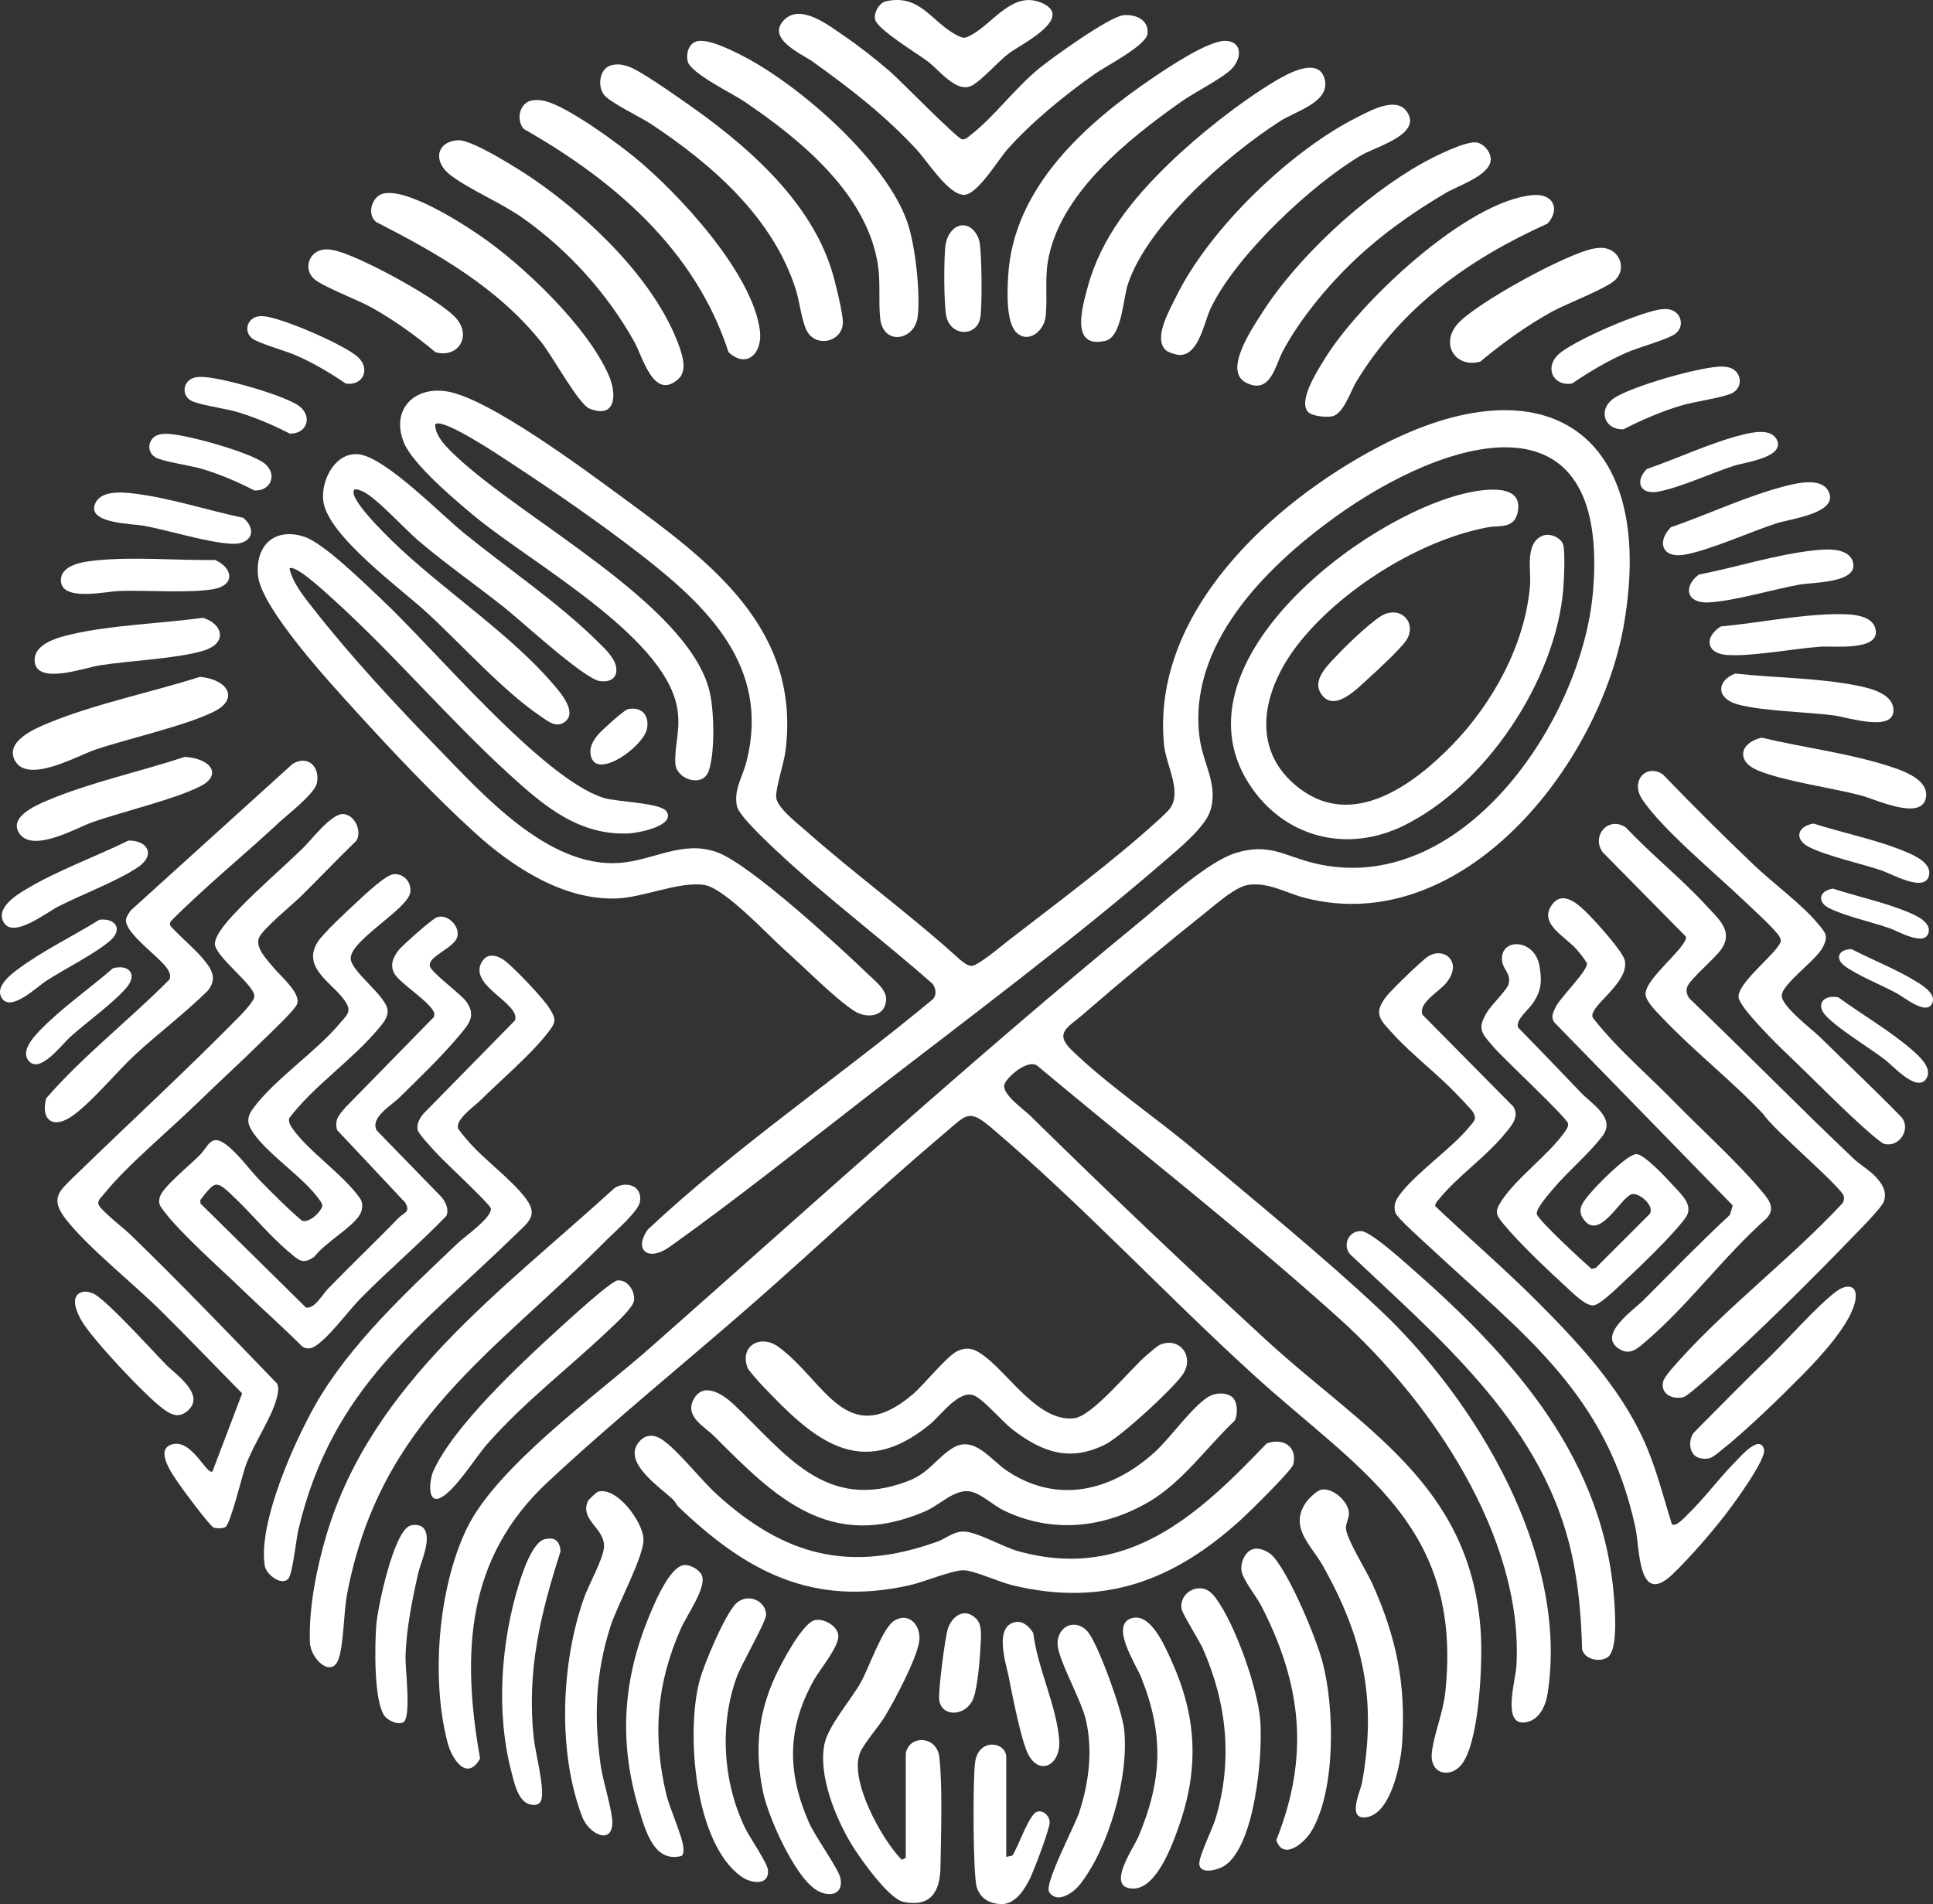 <?xml version="1.0" encoding="UTF-8"?>
<svg xmlns="http://www.w3.org/2000/svg" id="Calque_1" data-name="Calque 1" viewBox="0 0 663.99 654.19">
  <rect x="0" y="0" width="663.99" height="654.19" fill="#333333" stroke="none"/>
  <defs>
    <style>
      .cls-1 {
        fill: #fff;
      }
    </style>
  </defs>
  <path class="cls-1" d="M354.2,383.63c26.07,25.67,53.1,51.3,80.05,76.15,33.84,31.2,71.45,50.14,74.44,101.79.56,9.62-.48,38.19-7.1,45.21-4,4.23-10.41,2.48-9.78-4.36.55-6.03,3.91-13.89,4.67-21.14,6.04-57.67-29.82-76.01-66.29-109.29-29.86-27.24-58.64-58.12-89.27-84.2-8.19-6.98-8.76-4.97-16.25,1.36-22.05,18.61-43.23,38.69-64.92,57.72-23.55,20.67-48.93,41.15-71.72,62.44-27.96,26.12-29.52,58.78-23.12,94.89-4.48,7.98-9.65.31-11.17-5.48-5.72-21.85-3.26-52.79,6.44-73.24,10.13-21.38,44.6-46.05,63.04-62.32,55.53-49,110.87-99.35,168.1-146.29,8.3-6.81,23.48-20.82,33.11-23.8,11.59-3.58,16.6.99,26.99,3.5,50.5,12.24,92.07-48.79,95.79-93.44,5.88-70.49-50.89-52.78-88.82-25.33-23.63,17.11-50.75,43.92-46.27,76.07,1.21,8.69,6.55,15.98,3.52,24.94-1.87,5.55-10.97,13.01-15.56,16.97-31.19,26.96-67.03,53.71-99.81,79.05-22.85,17.66-46.97,36.96-70.35,53.63-7.06,5.04-12.5,1.18-7.38-6.05,30.46-28.52,65.32-52.07,97.43-78.72,1.87-1.38,1.67-3.81.44-5.61-17.56-15.53-36.87-29.96-53.92-46.01-2.95-2.77-12.69-11.84-13.36-15.1-1.17-5.69,1.98-10.07,3.31-15.37,8.21-32.57-13.39-53.26-36.67-71.31-13.64-10.58-29.63-21.62-44.1-31.1-3.35-2.19-23.65-15.91-26.19-13.42-.06,4.29,4.45,8.41,7.43,11.21,23.01,21.59,78.14,49.97,86.55,79.46,1.92,6.73,2.24,21.82,0,28.42-2.01,5.91-11.27,2.98-11.49-2.68-.27-6.72,2.05-11.83.54-19.49-4.83-24.46-49.9-49.22-69.13-65.04-6.58-5.41-21.56-18.06-24.62-25.53-4.45-10.86,2.87-19.25,14.28-17.72,14.3,1.91,48.14,27.22,60.93,36.61,29.74,21.82,61.23,44.83,55.84,87.03-.54,4.26-3.31,12.39-3.2,15.73.12,3.61,7.3,9.09,10.04,11.52,17.26,15.29,36.05,28.9,53.13,44.44,1.24.88,2.38,2.08,4.03,2.11,2.04.04,10.49-7.09,12.84-8.91,15.91-12.28,36.16-27.41,50.74-40.72,1.3-1.19,3.85-3.42,4.72-4.77,3.8-5.84-1.58-14.67-2.25-21.44-4.55-45.43,37.04-83.19,73.63-102.44,57.72-30.38,95.59-4.41,84.35,60.9-8.32,48.34-55.29,107.93-109.51,94.05-6.43-1.65-12.26-5.34-19.14-4.56-4.52.52-10.54,5.93-14.19,8.84-14.24,11.35-29.52,24.06-43.29,35.98-4.8,4.16-9.63,6.11-3.74,11.87,12.23,11.96,29.5,23.63,42.94,34.97,20.42,17.23,43.25,35.81,62.6,53.94,33.49,31.38,65.57,84.63,58.09,132.32-.67,4.27-2.86,9.25-7.77,9.9-7.94,1.04-3.24-14.42-2.95-19.3,2.65-44.27-29.47-91.24-60.9-119.52-33.33-30-68.88-57.69-103.26-86.45-3.12-3.39-11.4,3.86-11.77,6.39-.49,3.32,6.94,8.44,9.26,10.72v.02Z"></path>
  <path class="cls-1" d="M79.81,410.7c-5.68-5.28-5.88-4.99-11,1.58l.04,1.2,36.26,35.76c3.03.45,5.64-4.49,7.49-6.39,8.04-8.28,16.39-16.24,24.43-24.52,1.68-1.72,4.11-1.79,2.16-5.16l-23.4-24.93c-.95-3.64.72-5.19,2.84-7.74l30.51-31.18.04-1.2c-.97-3.59-11.76-10.22-13.68-13.57-1.72-3.01-.37-5.85,1.53-8.21,1.37-1.69,11.39-10.59,13-11.17,3.6-1.32,7.86,2.87,7.11,6.5-.84,4.07-10.34,6.82-9.46,10.31.58,2.28,10.61,9.47,12.57,12.24,3.47,4.89.65,7.8-2.7,11.81-5.98,7.13-13.81,14.61-20.5,21.2-2.61,2.58-10.14,6.86-7.59,11.22l22.35,22.97c1.29,1.77,2.52,4.1,1.5,6.34-9.4,9.77-19.76,18.49-29.26,28.15-4.26,4.33-9.11,11.06-13.55,14.86-1.97,1.69-4.04,3.52-6.68,1.84-6.86-6.83-14.14-13.27-21.09-19.99-6.95-6.72-20.95-19.14-26.54-26.65-1.29-1.74-1.95-2.57-1.23-4.88,1.03-3.32,10.57-11.06,13.63-14.19s3.86-7.55,9.04-3.67c4.41,3.32,8.15,8.82,12.04,12.74,4.52,4.56,9.02,9.13,13.9,13.31,2.37,1.45,7.41-3.5,7.14-5.32-.19-.78-.7-1.34-1.13-1.95-5.37-7.56-17.3-15.13-22.56-22.76-2.16-3.14-2.41-5.26-.07-8.44,7.49-10.14,21.71-19.48,29.88-29.33,2.15-2.6,3.98-3.68,2.06-6.95-3.75-6.38-15.5-11.62-9.82-20.81,1.86-3.02,10.41-10.92,13.46-13.74,2.5-2.31,9.9-9.45,12.76-9.65,3.47-.23,6.14,2.84,5.63,6.3-.86,5.68-20.24,16.25-20.46,22.51-.16,4.57,12.47,13.07,12.69,18.11.11,2.4-1.61,4.32-3.05,6.06-9.02,10.88-22.18,19.58-30.79,30.89-.22,1.54.43,2.44,1.22,3.6,5.24,7.56,17.2,15.64,22.93,23.61,1.29,1.66,1.22,3.91.25,5.72-2.4,4.45-12.39,10.02-15.63,14.58-4.1,2.92-5.41,1.28-8.76-1.51-6.91-5.78-12.89-13.29-19.53-19.46h.02Z"></path>
  <path class="cls-1" d="M130.94,205.81c18.13,16.9,55.17,61.6,76.36,68.31,4.57,1.45,19.77,1.62,21.69,4.71,3.07,4.94-9.88,7.36-12.84,7.5-17.27.86-29.37-9.47-41.31-20.37-21.16-19.33-39.84-41.58-61.19-60.79-1.81-1.63-12.42-11.54-14.21-9.83,1.16,5.21,5.52,10.38,8.81,14.57,12.46,15.84,27.82,32.41,41.9,46.88,15.7,16.14,38.13,41.43,62.58,39.69,11.72-.83,21.64-7.92,33.48-3.71,11.45,4.07,42.35,32.69,52.46,42.4,2.34,2.25,5.93,4.98,5.71,8.42-.39,5.93-6.82,6.44-11.02,3.7-6.65-4.32-16.97-14.84-23.46-20.58-6.03-5.33-21.02-21.7-28.12-22.69-8.81-1.23-20.75,4.43-30.39,4.68-18.01.47-35.19-10.75-48.04-22.38-13.71-12.41-28.75-28.34-41.25-42.1-8.35-9.19-32.41-35.22-33.48-46.51-.98-10.4,5.78-16.63,15.94-13.28,6.72,2.22,20.63,15.99,26.4,21.37h-.02Z"></path>
  <path class="cls-1" d="M67.63,379.1c-9.59,9.38-24.12,21.37-32.14,31.39-.7.88-1.85,1.77-1.73,3.06.16,1.79,8.94,8.61,10.82,10.43,17.27,16.71,33.94,34.14,50.64,51.42.63,1.7.28,3.27-.15,4.94-1.7,6.7-8.01,15.79-10.66,23.16-1.19,3.31-5.27,20.3-7.02,21.17-1.03.51-2.85.51-3.95.18-1.28-.39-10.74-13.18-12.2-15.36-1.89-2.8-8.26-11.46-2.17-13.24,6.88-2.01,11.91,10.74,13.92,9.28l10.19-26.8c-9.34-9.47-18.53-19.07-27.98-28.43-9.34-9.26-24.86-21.57-32.51-31.32-5.73-7.3-2.34-9.77,3.11-15.08,18.68-18.18,38.01-35.94,56.29-54.53,1.34-1.37,5.38-5.53,5.3-7.18-.17-3.77-12.38-12.7-13.5-17.31-.84-3.46,6.2-10.57,8.76-13.2,6.77-6.96,14.39-13.5,21.38-20.26,2.87-2.77,9.65-11.73,13.66-11.73s6.8,5.73,4.72,9.17c-6.48,6.26-12.67,12.8-19.08,19.12-2.69,2.65-13.54,11.55-14.43,14.38-1.11,3.49,2.69,7.14,4.75,9.74,2.42,3.04,9.76,8.99,8.42,12.83-.73,2.09-9.64,10.41-11.85,12.6-7.39,7.29-15.14,14.33-22.57,21.58h-.02Z"></path>
  <path class="cls-1" d="M516.36,390.19c-6.07,7.28-15.88,14.23-21.81,21.5-.58.72-1.73,1.79-1.54,2.73,11.74,11.12,24.09,21.76,35.49,33.2,13.95,14.02,27.58,28.77,35.86,46.61,4.4,9.48,6.8,19.46,9.91,29.36,1.24,1.39,4.71-2.56,5.61-3.43,5.73-5.55,10.51-12.17,16.12-17.84,1.83-1.85,8.48-9.68,9.94-4.38.93,3.35-10.58,18.99-13.28,22.47-4.99,6.43-12.16,14.73-18.05,20.39-12.03,11.56-11.28-8.74-12.84-15.97-9.88-45.73-37.62-65.59-70.53-96.23-2.09-1.94-11.29-10.12-11.88-11.86-.88-2.58.11-4.56,1.68-6.59,6.04-7.8,17.89-15.73,24.06-23.43,1.46-1.82,2.16-2.32.9-4.61-.49-.88-4.41-4.89-5.5-6.04-6.72-7.08-15.22-13.46-21.76-20.61-4.43-4.84-7.29-7-2.57-13.08,1.72-2.22,12.23-12.42,14.43-13.81,5.35-3.39,12.03,1.86,6.25,9.05-2.54,3.16-9.66,6.86-8.26,10.98l31.25,31.61c2.34,3.77-1.1,7.11-3.49,9.97v.02Z"></path>
  <path class="cls-1" d="M498.78,256.01c13.97-14.35,25.14-34.58,26.79-54.91.42-5.16-1.82-14.23,4.08-16.95,2.65-1.22,6.87.53,7.41,3.4.56,3,.21,11.46-.07,14.83-2.61,31.4-26.68,67.51-54.92,81.34-18.79,9.2-39.68,4.47-51.86-12.69-29.74-41.89,37.7-93.71,73.84-101.71,5.67-1.25,19.23-3.38,17.32,6.5-1.16,6.03-6.26,4.6-10.26,5.34-23.45,4.34-50.69,21.49-65.34,40.33-11.89,15.3-17.01,36.08.72,49.48,18.49,13.99,39.19-1.5,52.29-14.96Z"></path>
  <path class="cls-1" d="M164.88,378.18c-1.98,1.97-8.39,6.34-7.54,9.45.15.55,2.32,3.07,2.92,3.79,5.71,6.87,15.48,13.69,20.52,20.57,4.12,5.63.65,7.96-3.3,11.82-33.29,32.45-63.31,52.6-74.94,101.57-.87,3.67-1.91,14.36-3.29,16.68-1.94,3.25-7.79-.82-8.31-4.17-2.31-14.63,10.02-42.24,17.35-55.17,11.83-20.86,31.69-39.18,48.96-55.6,2.39-2.27,11.91-8.93,11.35-11.95-.27-1.44-15.56-15.66-18-18.3-1.44-1.56-6.82-7.17-7.12-8.63-.45-2.16.68-4,2-5.63l31.45-32.06c1.83-5.93-16.06-11.84-11.48-19.95,1.87-3.31,5.17-2.54,7.79-.64,3.21,2.32,13.12,12.79,15.29,16.14,2.86,4.44,2.41,5.23-.79,9.28-5.72,7.26-16.06,16.03-22.84,22.79l-.02.02Z"></path>
  <path class="cls-1" d="M644.06,404.06c2.37,2.57,4.13,4.93,3.13,8.55-.55,2.03-8.2,9.72-10.29,11.88-15.06,15.59-32.66,33.07-48.8,47.56-1.62,1.46-8.45,7.61-9.81,7.96-4.01,1.02-8.11-1.29-6.95-5.48.48-1.74,4.34-5.89,5.81-7.51,16.91-18.67,38.31-34.92,55.59-53.45.64-.72.77-1.59.64-2.51-.45-2.93-24.58-23.24-27.61-28.2-10.84-11.54-23.94-21.71-34.74-33.14-1.87-1.98-5.68-5.59-5.79-8.16-.24-5.3,14.63-16.39,13.88-19.75l-28.62-29.03c-3.97-5.6,1.98-12.58,8.03-8.45,8.75,9.34,19.38,17.79,27.95,27.19,3.91,4.29,8.84,8.29,5.01,14.3-2.13,3.34-11.15,10.63-11.98,13.39-.42,1.37,0,2.8.88,3.9,18.99,18.19,37.37,37.02,56.46,55.1,1.97,1.86,5.41,3.93,7.18,5.83h.02Z"></path>
  <path class="cls-1" d="M542.99,375.35c3.68,3.88,12.11,8.72,7.53,14.85-4.59,6.13-11.88,12.15-16.97,18.22-1.47,1.74-5.94,6.78-5.67,8.64.3,2.04,16.11,16.55,18.81,18.89l1.44-.33,18.51-18.5c1.97-2.64-3.6-7.57-6.15-6.81-3.94,1.18-11.27,16.71-16.77,8.24-2.1-3.24.26-5.81,2.35-8.35,2.34-2.85,12.91-13.74,16.09-13.67,2.62.05,10.19,8.11,12.23,10.39,3.01,3.36,7.81,7.23,4.45,11.68-4.87,6.44-15.33,16.42-21.43,22.11-2.03,1.89-7.91,7.7-10.15,7.79-2.76.11-7.03-4.3-9.23-6.31-6.3-5.74-16.15-15.09-21.45-21.51-2.63-3.2-3.34-4.25-.85-8.05,5.33-8.1,16.15-15.76,21.69-23.65.64-.91,1.34-1.74,1.21-2.97-.19-1.81-22.17-22.31-25.34-26.01-4.31-5.04-6.18-6.35-2.32-12.51,1.48-2.37,6.87-7.61,7.27-9.45.79-3.59-1.86-4.92-2.24-7.69-1.15-8.24,11.18-8.09,12.81,1.51.9,5.26.69,8.41-2.22,12.78-1.56,2.34-5.97,5.62-5.16,8.34,7.22,7.42,14.42,14.83,21.54,22.33h.02Z"></path>
  <path class="cls-1" d="M232.92,517.57c-.57-.54-.86-1.48-1.55-2.16-4.46-4.4-18.28-13.24-11.55-20.36,2.31-2.45,5.19-2.14,7.79-.33,5.62,3.92,12.98,13.57,18.59,18.68,23.24,21.16,45.64,27.09,75.76,16.27,2.97-1.07,5.58-3.51,9.03-3.47,4.55.04,13.49,5.29,18.83,6.77,37.3,10.32,61.58-12.23,85.29-37.05,5.5-2,10.56.92,9.16,7.15-.46,2.05-15.08,16.38-17.77,18.83-23.17,21.2-47.39,30.35-78.82,22.73-4.37-1.06-13.01-5.02-16.59-5.13-3.79-.12-13.87,4.08-18.57,5.13-33.46,7.52-56.19-4.61-79.59-27.06h0Z"></path>
  <path class="cls-1" d="M575.33,378.76c9.14,9.37,20.9,19.97,29.1,29.67,2.59,3.06,5.93,6.34,2.39,10.18-14.52,12.84-27.03,30.01-41.69,42.44-2.77,2.35-5.26,4.74-8.97,2.39-7.62-4.82,4.96-13.31,8.37-16.74,9.83-9.85,19.53-19.85,29.72-29.33l.94-3.22-61.27-62.88c-1.23-1.71-.49-3.25.28-4.94,1.71-3.72,11-12.47,10.94-15.32-.89-1.64-2.32-3.35-3.55-4.78-3.75-4.38-12.71-8.6-8.86-14.83,3.86-6.23,9.67-.52,13.03,2.88,2.61,2.65,11.74,12.69,12.36,15.7,1.62,7.8-12.15,15.42-11.1,19.46.08.29,2.93,3.68,3.48,4.32,7.18,8.38,16.95,16.92,24.82,24.99h0Z"></path>
  <path class="cls-1" d="M423.25,479.99c1.9,1.52,2.1,6.12.78,8.2-9.47,9-17.87,21.01-29.22,27.7-15.61,9.19-33.36,11.07-49.97,3.08-3.87-1.86-8.39-6.42-12.35-6.64-5.12-.29-9.81,4.84-14.78,6.96-32.84,14.03-51.63-5.06-72.48-25.94-3.21-3.21-10.08-6.65-7.03-12.46,3.37-6.41,10.14-1.85,13.8,1.59,17.62,16.62,31.46,37.36,60.02,26.33,7.11-2.74,9.65-7.81,15.16-11.26,7.36-4.61,13.11,3.98,18.53,7.65,17.54,11.84,36.26,7.07,51.04-6.38,5.35-4.87,12.81-15.6,18.34-18.92,2.33-1.4,5.98-1.65,8.17.09h0Z"></path>
  <path class="cls-1" d="M121.75,168.19c-2.84,2.96,13.95,18.67,16.55,21.06,15.98,14.72,37.84,29.54,51.75,45.83,2.51,2.94,8.64,9.9,3.67,13.15-2.84,1.85-5.55-.47-7.93-2.08-13.03-8.79-27.11-24.59-39-35.54-9.06-8.34-33.89-26.34-35.69-38.17-1.09-7.13,3.98-17.28,12.17-16.35,9.06,1.03,28.09,20.53,36.05,27.01,14.69,11.97,32.26,23.81,45.65,37.01,2.44,2.41,6.48,6,6.74,9.6.26,3.6-2.51,4.74-5.68,4.29-5.39-.77-26.73-20.45-32.54-25.07-9.8-7.8-20.17-15.02-29.73-23.12-4.56-3.86-15.03-15.44-19.48-17.11-.85-.32-1.55-.71-2.52-.52h-.01Z"></path>
  <path class="cls-1" d="M95.34,283.05c-8.66,8.09-17.83,15.73-26.53,23.78-1.4,1.29-10.17,9.37-10.35,10.06-.14.5-.1.94.22,1.37,3.25,3.62,7.67,7.23,10.78,10.83s5.47,7.04,1.83,11.37c-7.76,7.66-16.62,14.3-24.63,21.68-6.71,6.19-14.59,15.99-21.51,21.05-6.92,5.06-11.24,1.59-9.3-5.83,12.79-14.74,28.64-26.95,42.41-40.89.46-1.47-.07-2.55-.87-3.75-2.67-3.99-14.23-11.9-14.13-16.57.03-1.12.99-2.29,1.55-3.26l55.72-50.46c5.44-3.22,9.47,1.27,8.3,6.69-.79,3.65-10.37,10.99-13.5,13.92h0Z"></path>
  <path class="cls-1" d="M208.62,425.76c-38.87,39.25-77.99,62.09-89.37,121.78-1.21,6.36-1.15,16.96-2.87,22.24-2.31,7.09-9.69.33-9.92-5.5-.46-11.78,2.3-25.51,5.65-36.81,15.52-52.3,60.65-84.25,98.97-119.28,4.06-2.58,9.63-.79,8.76,4.67-.53,3.33-8.7,10.36-11.21,12.9h0Z"></path>
  <path class="cls-1" d="M261.33,475.48c-.8-.84-4.19-4.71-4.46-5.37-3.04-7.48,4.23-12.02,10.64-7.29,15.94,11.74,23.15,35.59,45.98,16.27,3.84-3.25,11.91-13.4,15.52-14.97,4-1.74,6.44-.25,9.51,2.1,8.45,6.49,18.49,22.46,30.47,21.05,6.38-.75,19.4-17.06,24.99-21.76,1.02-.86,3.61-3.14,4.59-3.54,6.8-2.77,11.91,4.32,7.63,10.37-3.61,5.12-21.23,21.37-26.76,24.06-11.89,5.79-21.05,2.67-31.05-4.8-4.08-3.05-9.32-9.57-13.21-11.86-5.24-3.08-11.89,6.45-15.62,9.52-24.39,20.07-40.44,5-58.26-13.8l.03.02Z"></path>
  <path class="cls-1" d="M625.24,356.39c9.33,9.15,18.86,18.14,27.97,27.49,3.36,4.18-.96,10.58-6.09,9.08-.68-.2-3.26-2.34-4.02-2.99-9-7.7-19.98-19.04-28.9-27.53-3.35-3.19-16.62-16.15-17-19.79-.46-4.51,11.03-13.54,13.79-17.82.74-1.14.93-1.43.4-2.77-.84-2.11-10.22-10.59-12.57-12.84-9.5-9.08-27.76-24.24-34.64-34.46-4.39-6.52,1.43-12.5,7.01-8.7,10.25,10.64,20.74,21.1,31.46,31.3,6.44,6.12,16.06,13.16,21.54,19.67,2.81,3.34,4.14,4.46,1.8,8.67-2.49,4.5-13.86,12.4-13.96,16.35-.09,3.69,10.32,11.5,13.19,14.31v.02Z"></path>
  <path class="cls-1" d="M269.4,6.8c5.61-5.62,15.18,1.87,19.91,5.09,5.66,3.85,11.25,8.22,16.43,12.7,3.51,3.03,23.09,23.13,24.79,23.29,1.29.06,2.05-.85,2.95-1.55,7.8-6,15.14-15.99,23.34-22.73,4.62-3.8,24.24-17.86,29.06-18.37,4.09-.43,8.85,1.54,8.28,6.39-.47,4.03-14.4,11.17-18.02,13.72-10.26,7.23-21.87,16.65-30.17,26.07-3.27,3.71-10.22,15.54-14.87,15.53-5.35-.01-12.53-11.55-16.22-15.53-11.16-12.01-22.36-20.62-35.58-30.14-3.78-2.72-16.39-7.96-9.9-14.47h0Z"></path>
  <path class="cls-1" d="M552.44,569.21c-2.5,2.07-7.99,1.12-8.98-2.48-.32-12.41-1.43-24.82-4.55-36.84-10.95-42.13-45.02-70.45-75.2-99-2.68-3.33-.29-8.14,3.92-7.91,3.07.16,13.11,9.14,16.01,11.67,36.17,31.62,68.54,67.12,71.04,118.11.18,3.77.68,14.04-2.25,16.46h0Z"></path>
  <path class="cls-1" d="M311.15,602.33c1.26-6.35,10.65-6.02,11.51,1.34,1.16,9.86.56,27.48.39,37.96-.14,8.33-3.39,13.74-12.76,11.79-4.99-1.04-14.86-14.94-17.69-19.58-5.52-9.08-11.55-23.75-9.43-34.47,1.28-6.47,9.06-15.14,12.53-21.37,2.85-5.12,7.43-18.6,11.41-21.13,5.18-3.29,9.51,1.75,8.61,7.27-1,6.08-8.34,19.94-11.74,25.56-2.16,3.56-7.2,9.26-8.54,12.47-3.89,9.32,7.51,30,14.34,36.81l1.35-.69v-35.98l.02.02Z"></path>
  <path class="cls-1" d="M239.25,14.22c3.87-1.15,12.44,3.2,16.22,5.17,19.47,10.13,48.91,35.91,56.21,56.96,2.72,7.86,4.53,24.25,3.55,32.45-.98,8.2-11.79,10.15-12.87.66-.62-5.45.08-11.9-.68-17.64-3.32-24.83-26.62-43.82-46.05-56.97-4.09-2.77-18.48-9.7-19.41-13.78-.59-2.59.29-6.03,3.04-6.84h-.01Z"></path>
  <path class="cls-1" d="M210.17,22.37c2-.46,3.51-.2,5.42.38,3.73,1.13,14.58,8.78,18.39,11.41,21.44,14.78,45.16,34.66,52.34,60.85.91,3.31,3.26,12.89,3.21,15.83-.12,6.18-8.15,8.64-11.84,3.7-2.16-2.89-3-10.86-4.23-14.76-7.85-24.98-28.71-43.17-49.88-57.2-3.58-2.37-14.35-7.47-16.24-10.18-2.19-3.15-1.34-9.07,2.84-10.02h0Z"></path>
  <path class="cls-1" d="M349.24,114.34c-3.81-3.54-3.22-14.76-2.91-19.81,1.86-30.18,26.57-52.15,49.96-67.98,5.17-3.5,19-12.77,24.77-12.51s5.51,6.02,2.06,9.57c-3.26,3.36-12.71,8.06-17.22,11.23-18.33,12.94-42.48,32-46.05,55.61-.9,5.96-.02,12.53-.68,18.33-.58,5.1-5.95,9.26-9.94,5.56h.01Z"></path>
  <path class="cls-1" d="M401.35,56.4c10.11-9.84,24.28-21.07,36.35-28.35,4.07-2.45,15.49-9.08,17.39-.59,1.71,7.66-9.92,10.67-15.36,14.16-17.91,11.48-45.58,35.56-52.33,56.1-1.66,5.06-2.03,18.08-7.73,19.39-12.18,2.81-7.87-11.72-6.09-18.33,4.6-17.11,15.36-30.3,27.78-42.39h0Z"></path>
  <path class="cls-1" d="M182.43,34.59c1.67-.38,3.31-.26,4.95.17,7.84,2.06,24.11,13.95,30.74,19.38,14.97,12.28,40.38,39.66,42.91,59.44.96,7.54-4.33,13.35-10.78,7.43-11.33-35.06-39.35-59.11-70.35-76.71-2.62-2.98-1.58-8.77,2.53-9.72h0Z"></path>
  <path class="cls-1" d="M157.44,48.18c4.75-.25,21.48,10.37,26.08,13.55,19.21,13.26,42.18,35.22,49.97,57.79,1.1,3.19,2.47,8.02-.45,10.67-8.46,7.67-12.24-7.53-15.12-12.7-9.26-16.6-22.7-31.5-38.18-42.46-7.73-5.48-18.11-9.64-25.06-14.91-6.03-4.58-4.85-11.54,2.76-11.94h0Z"></path>
  <path class="cls-1" d="M465.66,89.04c-9.24,8.7-19.01,20.36-25,31.59-2.57,4.83-4.26,15.22-12.73,10.8-7.8-4.06,2.26-18.68,5.38-23.61,12.31-19.46,35.25-40.52,55.29-51.77,3.69-2.07,15.11-7.84,18.74-7.08,2.56.53,4.95,3.53,4.72,6.11-.48,5.27-11.27,8.76-15.34,11.15-11.12,6.55-21.64,13.94-31.06,22.8h0Z"></path>
  <path class="cls-1" d="M400.63,120.46c-4.72-3.95,1.05-13.78,3.29-18.38,11.41-23.41,39.41-50.43,62.68-62,4.48-2.23,13.1-7.05,16.74-1.61,5.17,7.71-10.68,11.9-15.72,14.86-17.19,10.13-43.16,34.53-51.75,52.61-2.31,4.86-3.98,15.79-10.43,16.03-1.11.04-4-.83-4.82-1.52h.01Z"></path>
  <path class="cls-1" d="M449.32,141.53c-3.61-3.86,3.59-14.77,5.9-18.51,11.76-19.11,48.55-54.02,71.37-56,6.79-.59,9.55,4.66,5.02,9.79-27.01,12.16-50.07,28.62-65.67,54.25-1.94,3.18-4.44,11.21-8.35,11.98-1.96.39-6.86,0-8.27-1.51h0Z"></path>
  <path class="cls-1" d="M453.71,511.84c4-.99,9.77,4.22,9.66,8.31-.05,1.61-1.03,3.23-1.04,4.79-.02,3.47,7.14,14.9,9.03,19.11,8.3,18.45,11.63,34.45,10.27,54.92-.46,6.95-3.85,24.57-12.6,25.42-6.4.62-1.69-8.97-1.14-12.06,5.1-28.41.4-49.61-13.47-74.36-3.99-7.12-11.7-13.11-5.84-21.74.91-1.34,3.66-4.03,5.14-4.39h0Z"></path>
  <path class="cls-1" d="M131.7,66.5c8.13-1.85,26.33,9.73,33.28,14.51,14.94,10.26,36.89,31.26,44.16,48.01,2.79,6.44,2.48,14.99-6.61,11.38-3.77-1.49-12.83-18.14-16.54-22.77-15.16-18.93-35.62-30.49-56.84-41.39-3.25-2.7-1.4-8.84,2.55-9.74Z"></path>
  <path class="cls-1" d="M205.43,512.51c6.32-1.92,15.6,10.43,15.61,16.5s-9.03,22.47-11.37,29.86c-5.18,16.33-5.72,31.21-3.27,48.12.74,5.09,4.19,15.71,3.93,19.75-.45,7.08-8.1,3.28-10.32-2.48-8.57-22.33-7.29-52.88.57-75.18,1.58-4.48,6.67-13.57,6.9-17.51.38-6.53-8.36-9.19-5.57-15.77.23-.55,2.89-3.09,3.51-3.28h.01Z"></path>
  <path class="cls-1" d="M430.7,532.18c2.46-.5,5.38,1.05,6.95,2.93,5.66,6.76,14.17,26.9,16.56,35.65,4.24,15.51,4.7,43.98-3.59,58.17-2.5,4.27-9.82,10.49-12.21,3.29,11.49-28.78,8.72-53.48-5.15-80.49-1.69-3.3-6.38-8.94-6.82-12.17-.37-2.71,1.33-6.79,4.26-7.39h0Z"></path>
  <path class="cls-1" d="M411.1,545.78c3.02-.45,4.83,1,6.54,3.31,6.71,9.05,14.48,31.11,15.29,42.36.83,11.63-1.83,42.56-12.25,49.54-2.02,1.35-8.46,3.31-8.72-.58-.17-2.65,4.48-11.9,5.56-15.49,5.98-19.91,3.98-39.67-4.33-58.47-1.3-2.93-7.06-11.99-7.34-13.72-.55-3.37,1.95-6.46,5.24-6.95h0Z"></path>
  <path class="cls-1" d="M279.85,556.64c3.26-.72,8.13,2.16,8.12,5.51-.02,3.95-6.33,11.34-8.47,15.2-9.19,16.55-9.16,31.59-1.6,48.87,2.1,4.81,10.15,15.85,10.79,19.05,1.21,6-4.33,6.74-8.6,3.87-7.32-4.93-16.22-24.87-18-33.53-2.92-14.23-1.77-26.68,4.31-39.85,1.93-4.19,9.25-18.17,13.46-19.1v-.02Z"></path>
  <path class="cls-1" d="M253.19,550.61c3.91-3.32,9.92-.53,9.98,4.18.03,2.26-8.54,17.14-10.04,21.22-6.06,16.47-4.81,36.17,2.74,51.92,1.53,3.19,7.67,12.02,7.92,14.52.54,5.47-5.68,4.76-9.13,2.3-16.21-11.56-19.06-49.66-14.35-67.35,1.45-5.46,8.94-23.46,12.87-26.79h.01Z"></path>
  <path class="cls-1" d="M235.16,537.69c2.1-.11,5.39,1.76,6.03,3.85,1.32,4.27-5.3,13.45-7.27,17.9-8.41,18.97-9.83,36.71-5.08,56.93,1.13,4.83,5.77,15,5.91,18.57.04.9.13,2.17-.67,2.73-9.37,2.42-12.33-8.69-14.43-15.48-6.89-22.3-5.98-43.36,2.57-64.99,1.86-4.7,7.59-19.23,12.94-19.51Z"></path>
  <path class="cls-1" d="M388.74,555.97c6.55-1.98,11.44,9.73,13.63,14.55,8.61,18.91,9.6,36.53,2.81,56.26-2.25,6.53-7.77,22.13-15.92,22.08-9.72-.07.13-13.89,1.82-17.9,8.17-19.38,8.75-35.16.88-54.75-1.76-4.37-10.82-17.95-3.22-20.25h0Z"></path>
  <path class="cls-1" d="M369,558.19c1.98.06,3.82,1.27,4.96,2.83,3.74,5.14,11.52,26.82,12.2,33.25,1.68,16.07-5.18,40.4-15.18,53.16-2.28,2.9-7.94,6.87-10.61,2.57-1.73-2.79,8.79-22.62,10.33-27.29,3.3-10.03,4.72-21.18,2.36-31.58-1.65-7.26-9.51-20.62-9.78-26.23-.16-3.35,2.08-6.8,5.73-6.7h-.01Z"></path>
  <path class="cls-1" d="M212.15,439.92c3.42-.31,6.05,3.64,5.64,6.89-.33,2.55-6.62,8.21-8.77,10.25-13.75,13.05-29.06,24.73-41.62,39.02-4.07,4.63-11.13,16.16-16.09,18.52-4.68,2.23-3.84-6.11-2.42-9.26,6.92-15.33,29.82-36.72,42.52-48.3,2.98-2.72,18.36-16.9,20.74-17.12h0Z"></path>
  <path class="cls-1" d="M187.18,528.81c3.5-.78,5.09.65,5.38,4.16-6.93,21.62-11.62,40.92-9.25,63.92.51,4.98,3.92,17.73,2.59,21.62-.72,2.12-3.36,1.82-4.86,1.04-3.36-1.75-4.48-7.41-5.39-10.89-5.37-20.5-3.58-44.75,2.75-64.89,1.21-3.86,4.6-14.03,8.78-14.96h0Z"></path>
  <path class="cls-1" d="M608,466.06c6.41-6.25,16.23-17.46,22.73-22.34,3.35-2.51,7.33-2.55,6.66,2.55-1.09,8.25-12.61,20.42-18.46,26.34-7.73,7.82-19.29,19.07-27.77,25.76-2.55,2.01-3.71,3.41-7.28,2.59-3.73-.86-4.06-5.91-2.14-8.65,8.68-8.82,17.41-17.61,26.27-26.25h0Z"></path>
  <path class="cls-1" d="M345.65,637.97l2.08-.42c2.01-2.83,5.75-14.33,8.55-15.1,2.21-.61,4.24,1.52,4.29,3.61.06,2.25-5.36,16.39-6.68,19.16-1.82,3.8-5.12,9.06-9.85,8.97-4.04-.07-7.21-1.79-8.5-5.74-1.36-4.15-1.42-38.04-.55-43.25,1.38-8.31,10.66-6.66,10.66-1.52v34.28h0Z"></path>
  <path class="cls-1" d="M110.49,85.86c1.32-.3,2.42-.19,3.72.02,8.11,1.29,37.57,17.37,42.73,23.75,5.07,6.28.17,13.48-7.33,11.39-6.94-5.78-14.24-11.06-22.15-15.46-4.4-2.45-17-7.25-19.7-9.84-3.52-3.38-1.68-8.85,2.73-9.85h0Z"></path>
  <path class="cls-1" d="M87.9,108.9c.94-.31,1.74-.3,2.7-.24,5.98.38,28.48,10.04,32.66,14.32,4.11,4.21,1.05,9.78-4.54,8.77-5.44-3.72-11.1-7.06-17.14-9.7-3.36-1.48-12.84-4.1-14.98-5.8-2.79-2.21-1.82-6.31,1.3-7.34h0Z"></path>
  <path class="cls-1" d="M65.86,130.08c.9-.42,1.7-.52,2.66-.58,6.01-.38,29.68,6.39,34.39,10.13,4.63,3.68,2.29,9.62-3.41,9.33-5.89-3.02-11.97-5.63-18.33-7.5-3.54-1.04-13.33-2.45-15.68-3.88-3.06-1.85-2.62-6.07.37-7.49h0Z"></path>
  <path class="cls-1" d="M53.76,149.63c.9-.42,1.7-.52,2.66-.58,6.01-.38,29.68,6.39,34.39,10.13,4.63,3.68,2.29,9.62-3.41,9.33-5.89-3.02-11.97-5.63-18.33-7.5-3.54-1.04-13.33-2.45-15.68-3.88-3.06-1.85-2.62-6.07.37-7.49h0Z"></path>
  <path class="cls-1" d="M551.74,85.36c4.87,1.11,6.91,7.16,3.02,10.9-2.98,2.87-16.92,8.18-21.79,10.89-8.75,4.86-16.82,10.7-24.49,17.09-8.29,2.31-13.71-5.66-8.1-12.6,5.7-7.06,38.29-24.85,47.26-26.27,1.44-.23,2.65-.35,4.11-.02h0Z"></path>
  <path class="cls-1" d="M574.12,106.5c3.46,1.14,4.53,5.67,1.44,8.12-2.36,1.88-12.85,4.78-16.57,6.41-6.69,2.93-12.95,6.62-18.96,10.73-6.18,1.11-9.56-5.05-5.02-9.7,4.63-4.74,29.51-15.42,36.12-15.84,1.06-.07,1.95-.07,2.99.27h0Z"></path>
  <path class="cls-1" d="M594.89,126.62c3.31,1.57,3.79,6.23.41,8.28-2.6,1.58-13.42,3.13-17.34,4.29-7.04,2.07-13.76,4.96-20.28,8.3-6.3.32-8.9-6.25-3.77-10.32,5.21-4.14,31.39-11.63,38.04-11.21,1.06.07,1.96.18,2.95.65h0Z"></path>
  <path class="cls-1" d="M145.25,524.78c3.5,3.29-.75,11.91-1.66,15.97-2.06,9.24-4.14,19.48-4.29,28.96-.06,3.89,2.03,20.22-.74,22-1.6,1.03-5.05-.43-6.31-1.97-3.94-4.82-3.52-24.87-2.99-31.45.51-6.26,5.83-31.49,11.43-34.03,1.3-.59,3.51-.46,4.55.52h0Z"></path>
  <path class="cls-1" d="M28.21,443.92c1.23-.36,2.3.01,3.46.35,3.89,1.14,21.12,20.29,25.46,24.68,3.3,3.33,13.45,10.18,7.48,15.62-2.83,2.57-5.25,1.8-8.03-.13-6.14-4.27-24.6-24.03-28.46-30.5-1.54-2.58-4.48-8.68.08-10.02h0Z"></path>
  <path class="cls-1" d="M348.85,557.29c2.61-.48,4.87,1.73,6.09,3.81,1.42,11.88,7.95,24.89,8.89,36.56.69,8.68-6.61,12.65-10.58,5.19-2.48-4.66-5.52-20.57-6.71-26.53-1.01-5-5.26-17.64,2.32-19.03h-.01Z"></path>
  <path class="cls-1" d="M460.27,224.13c2.8-2.98,12.23-12.02,15.56-13.21,6.45-2.31,10.81,3.89,7.14,9.2-2.09,3.02-9.78,10.15-12.84,12.91-3.95,3.56-12.13,12.3-16.52,5.03-3.01-4.98,3.4-10.44,6.67-13.92h-.01Z"></path>
  <path class="cls-1" d="M330.53,77.41c2.99-.17,5.18,2.7,5.86,5.36.9,3.52,1.05,22.85.31,26.53-1.29,6.42-9.84,6.34-11.56-.31-.98-3.81-.99-21.03-.3-25.17.47-2.82,2.54-6.24,5.69-6.41Z"></path>
  <path class="cls-1" d="M335.26,556.07c2.1,2.1,1.72,5.47,1.62,8.28-.17,4.47-1.01,15.36-2.53,19.18-2.48,6.26-10.91,6.62-11.74.51-.39-2.85,2-21.22,2.93-24.28,1.4-4.58,5.84-7.57,9.71-3.69h.01Z"></path>
  <path class="cls-1" d="M205.87,251.93c1.2-1.34,8.51-7.96,9.71-8.24,4.76-1.1,7.56,2.06,6.67,6.67-1.16,6.04-16.92,17.44-19.19,9.67-.93-3.19.79-5.86,2.8-8.1h0Z"></path>
  <path class="cls-1" d="M304.33.44c11.54-2.58,15.5,6.75,23.65,11.27,3.02,1.68,3.33,1.69,6.4-.12,7.15-4.21,13.93-15.05,23.76-10.46,11.06,5.16-7.96,14.41-11.62,17.22s-9.31,9.27-12.66,11.05c-5.24,2.78-11.11-5.24-15.21-8.33-3.57-2.69-17.43-11.02-18.09-14.49-.43-2.25,1.42-5.62,3.76-6.14h0Z"></path>
  <path class="cls-1" d="M636.52,193.25c1.78,7.09-13.84,6.79-18.4,7.61-8.96,1.59-23.13,5.84-31.51,6.12-7.31.25-8.49-5.41-3.11-9.54,12.94-2.56,26.55-6.92,39.62-8.35,4.09-.45,12.08-1.13,13.41,4.17h0Z"></path>
  <path class="cls-1" d="M644.32,216.52c1.04,7.23-14.47,5.34-19.09,5.67-9.07.66-23.61,3.43-31.98,2.85-7.29-.51-7.89-6.26-2.12-9.81,13.13-1.22,27.12-4.16,40.27-4.23,4.12-.02,12.14.12,12.91,5.53h0Z"></path>
  <path class="cls-1" d="M650.42,244c-.01,7.68-15.63,2.44-20.42,1.81-9.4-1.24-24.72-1.46-33.21-3.83-7.4-2.07-7.15-8.13-.71-10.57,13.65,1.53,28.42,1.45,41.91,4.16,4.22.85,12.42,2.7,12.41,8.44h0Z"></path>
  <path class="cls-1" d="M661.56,274.09c-1.52,8.11-17.42.46-22.49-.85-9.95-2.58-26.51-4.89-35.25-8.54-7.62-3.19-6.16-9.55,1.31-11.26,14.49,3.46,30.53,5.38,44.62,10.07,4.41,1.47,12.94,4.53,11.8,10.59h0Z"></path>
  <path class="cls-1" d="M663.67,344.82c-2.04,4.09-9.54-2.15-12.1-3.54-5.02-2.73-13.68-6.24-17.88-9.37-3.66-2.73-1.91-5.9,2.4-5.78,7.36,3.83,15.79,7.05,22.75,11.47,2.18,1.38,6.36,4.18,4.82,7.23h0Z"></path>
  <path class="cls-1" d="M661.61,370.72c-3.27,4.6-11.25-4.44-14.11-6.63-5.62-4.29-15.53-10.21-20.07-14.84-3.96-4.04-1.22-7.58,4.03-6.61,8.27,6.07,17.96,11.61,25.62,18.33,2.4,2.1,6.97,6.31,4.52,9.75h0Z"></path>
  <path class="cls-1" d="M662.43,320.51c-1.32,4.79-10.46-.59-13.44-1.63-5.84-2.04-15.65-4.26-20.7-6.88-4.41-2.29-3.22-6.03,1.35-6.69,8.52,2.8,18.03,4.75,26.25,8.27,2.57,1.1,7.53,3.36,6.55,6.94h0Z"></path>
  <path class="cls-1" d="M662.59,300.93c-1.54,5.78-12.6-.61-16.19-1.83-7.05-2.4-18.88-4.97-24.99-8.08-5.33-2.71-3.93-7.23,1.55-8.06,10.28,3.28,21.75,5.54,31.67,9.69,3.11,1.3,9.1,3.97,7.95,8.29h0Z"></path>
  <path class="cls-1" d="M610.47,151.36c2.35,5.84-11.03,7.43-14.83,8.66-7.46,2.41-19.08,7.7-26.2,8.92-6.21,1.07-7.88-3.63-3.78-7.79,10.75-3.7,21.87-9.02,32.86-11.78,3.44-.86,10.19-2.38,11.94,1.99h0Z"></path>
  <path class="cls-1" d="M628.31,169.27c2.85,7.09-13.37,9.01-17.99,10.5-9.05,2.93-23.14,9.34-31.78,10.82-7.54,1.29-9.56-4.4-4.58-9.45,13.04-4.49,26.52-10.95,39.86-14.28,4.18-1.04,12.36-2.89,14.49,2.42h0Z"></path>
  <path class="cls-1" d="M32.58,173.31c1.78-4.96,9.46-4.22,13.38-3.75,12.52,1.5,25.29,5.77,37.57,8.34,4.81,3.95,3.13,9.25-3.92,8.93-8.09-.37-21.41-4.54-29.94-6.15-4.34-.82-19.49-.74-17.1-7.38h0Z"></path>
  <path class="cls-1" d="M5.03,261.13c-3.17-6.35,6.47-10.6,11.49-12.68,16.05-6.63,35.3-10.54,52.2-15.91,9.72.97,13.38,7.6,4.9,11.89-9.73,4.91-29.52,9.29-41.06,13.19-5.88,1.99-23.3,12-27.54,3.5h.01Z"></path>
  <path class="cls-1" d="M6.54,286.17c-3.38-5.37,5.25-9.26,9.76-11.17,14.39-6.09,31.93-9.93,47.2-14.96,9.06.59,12.91,6.19,5.35,10.08-8.67,4.46-26.67,8.71-37.08,12.35-5.3,1.85-20.73,10.88-25.24,3.7h.01Z"></path>
  <path class="cls-1" d="M1.1,316.58c-2.28-4.73,4.24-8.88,7.64-10.93,10.85-6.55,23.93-11.23,35.39-16.86,6.66-.05,9.27,4.87,3.55,8.94-6.57,4.67-20.01,9.77-27.83,13.8-3.98,2.05-15.71,11.37-18.75,5.05h0Z"></path>
  <path class="cls-1" d="M9.89,364.53c-2.87-3.34,1.52-8.12,3.83-10.52,7.38-7.66,16.98-14.29,25.05-21.33,5.39-1.48,8.57,1.94,4.81,6.48-4.31,5.21-14.11,12.25-19.58,17.21-2.79,2.53-10.28,12.63-14.12,8.15h0Z"></path>
  <path class="cls-1" d="M.58,342.86c-2.3-3.76,2.79-7.78,5.45-9.78,8.5-6.39,19.03-11.41,28.12-17.09,5.56-.61,8.16,3.28,3.72,7.17-5.09,4.46-15.88,9.86-22.07,13.89-3.15,2.05-12.15,10.84-15.23,5.81h0Z"></path>
  <path class="cls-1" d="M11.92,227.26c-.55-6.11,8.19-8.32,12.7-9.35,14.41-3.28,30.47-3.64,45.16-5.66,7.23,2.42,8.07,8.86.22,11.28-9,2.77-25.63,3.46-35.73,5.06-5.15.81-21.62,6.85-22.36-1.33h0Z"></path>
  <path class="cls-1" d="M20.93,199.46c-.12-5.47,7.88-6.49,12-6.91,13.16-1.35,27.64.05,40.98-.16,6.36,2.92,6.71,8.71-.5,10.01-8.27,1.49-23.27.31-32.46.64-4.68.17-19.88,3.74-20.03-3.58h0Z"></path>
</svg>
